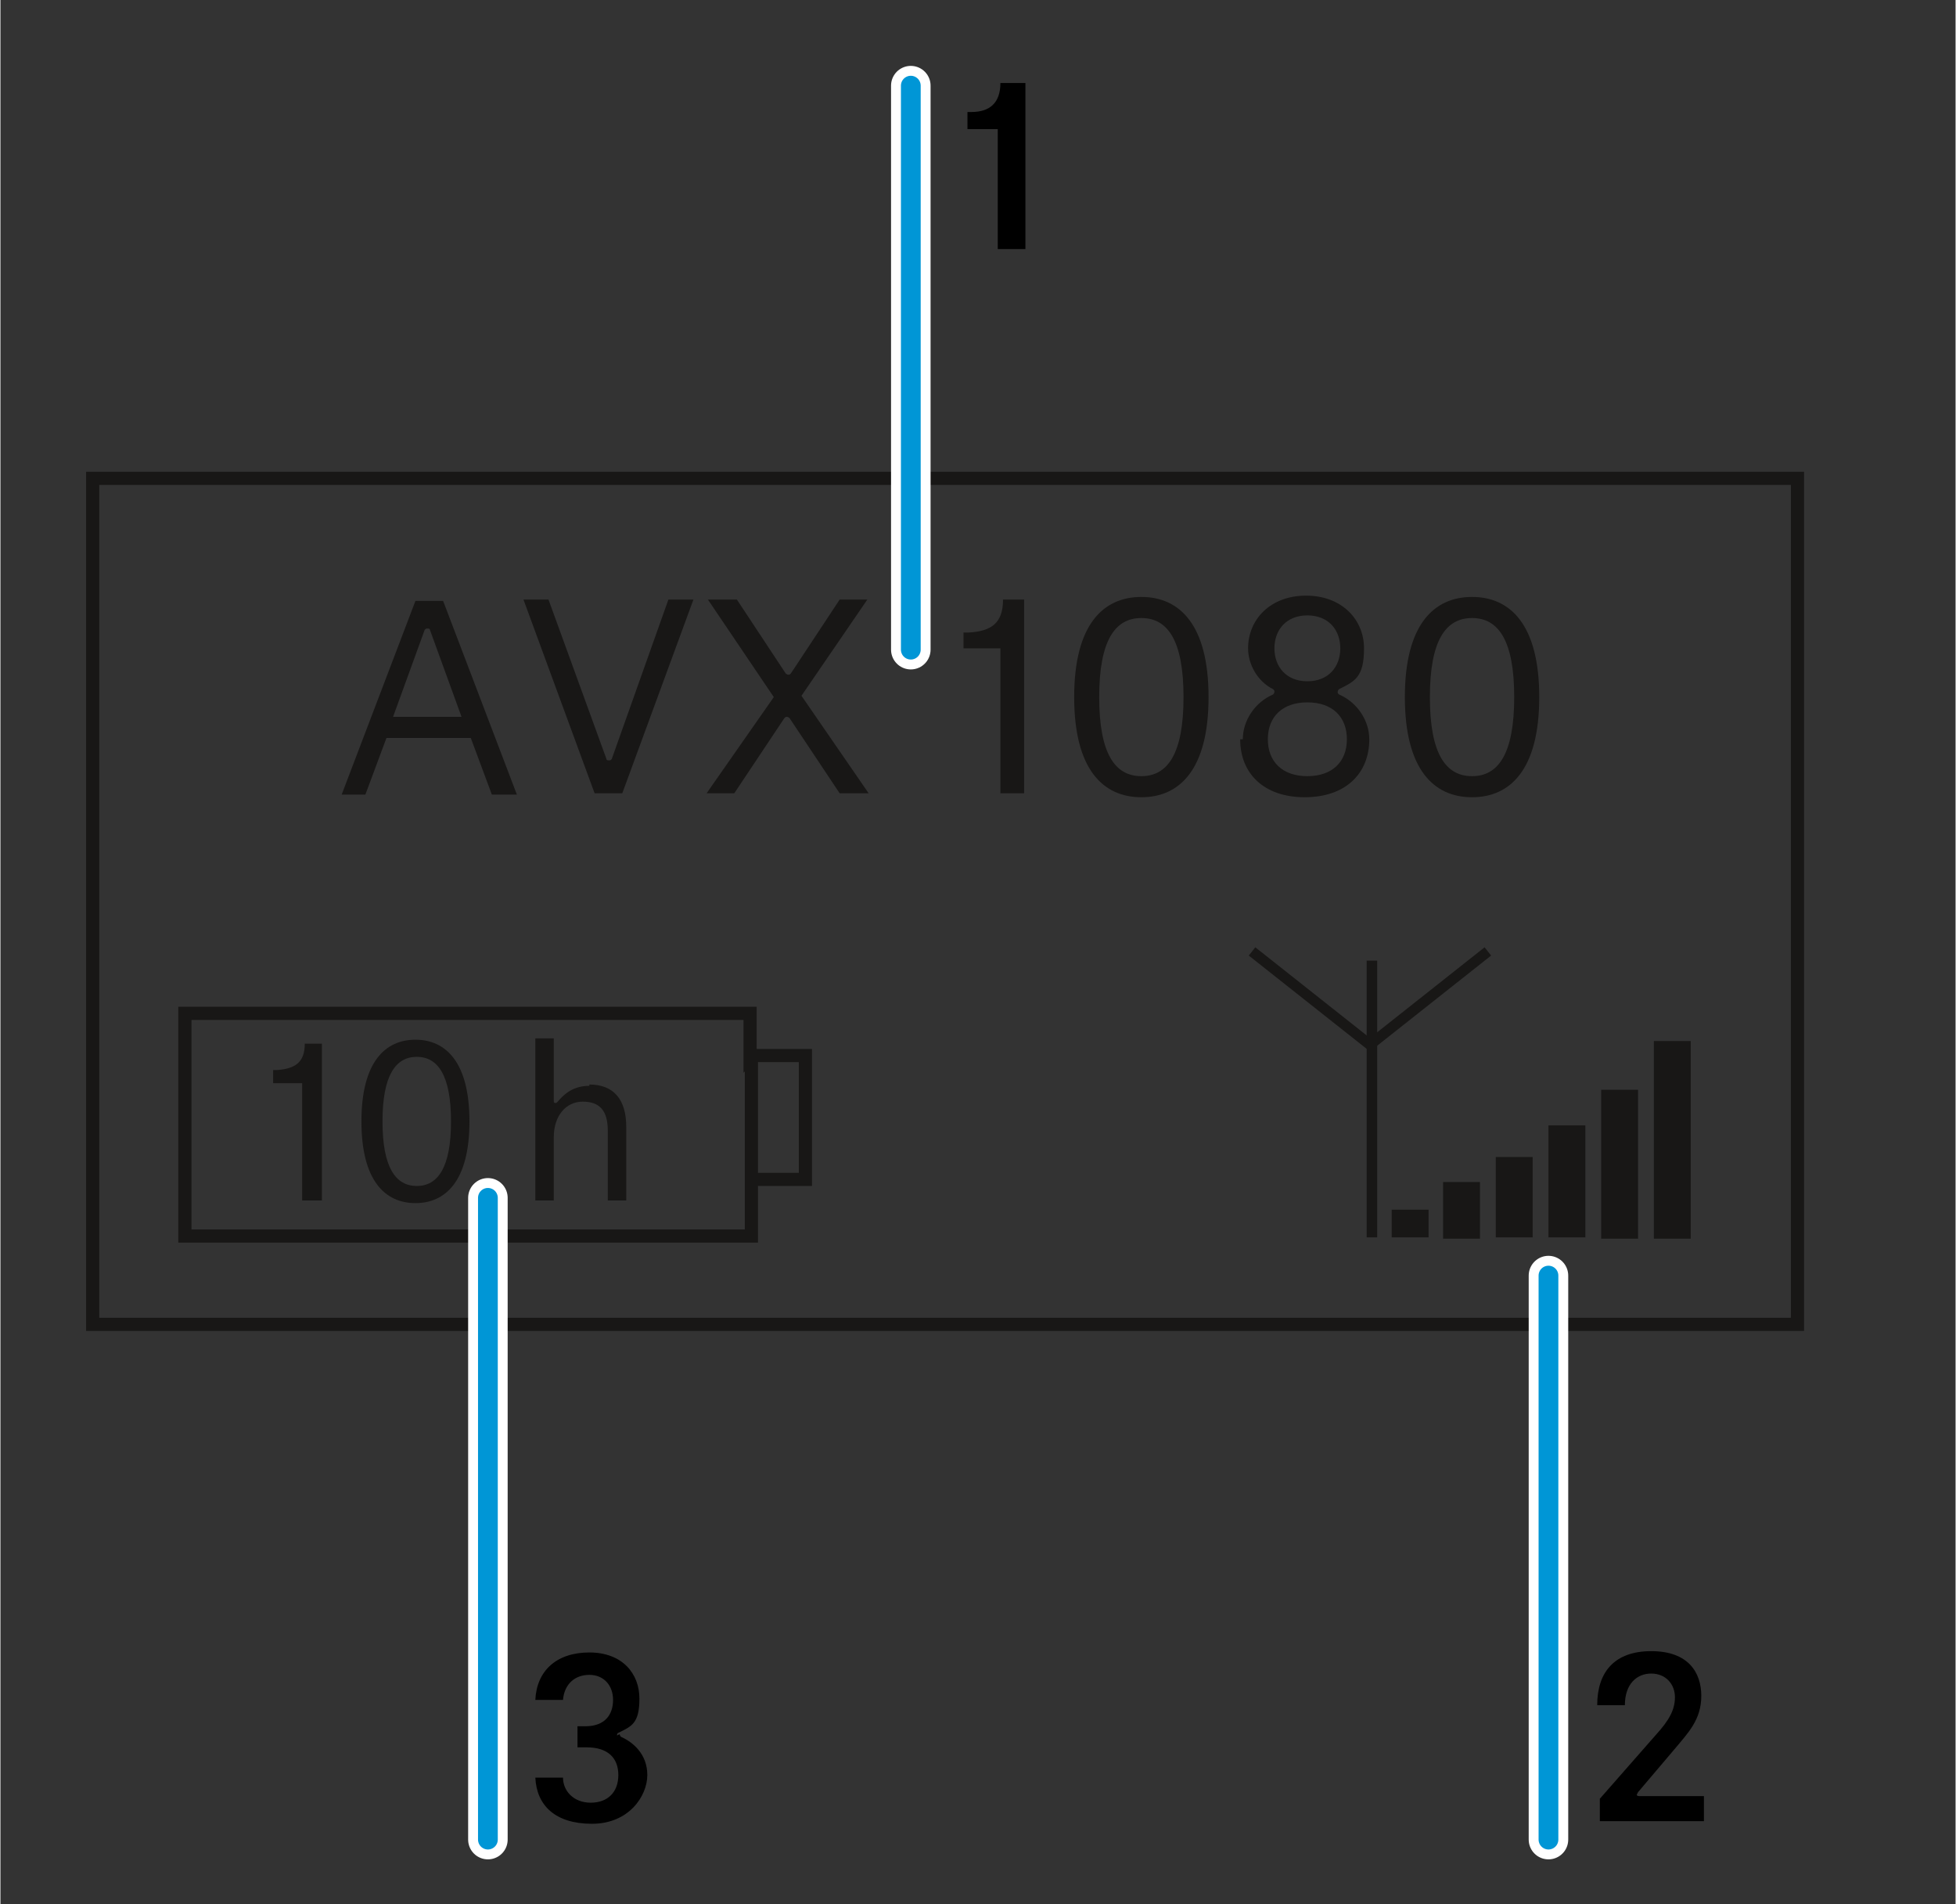<?xml version="1.0" encoding="UTF-8"?>
<svg xmlns="http://www.w3.org/2000/svg" width="52.4mm" height="51mm" version="1.1" viewBox="0 0 148.4 144.5">
  <rect x="0" y="0" width="148.4" height="144.5" fill="#333333" stroke="none"/>
  <defs>
    <style>
      .cls-1 {
        fill: #000;
      }

      .cls-1, .cls-2 {
        stroke-width: 0px;
      }

      .cls-3, .cls-4 {
        stroke-width: .8px;
      }

      .cls-3, .cls-4, .cls-5 {
        stroke: #181716;
      }

      .cls-3, .cls-4, .cls-5, .cls-6, .cls-7 {
        fill: none;
      }

      .cls-4, .cls-5 {
        stroke-miterlimit: 10;
      }

      .cls-2 {
        fill: #181716;
      }

      .cls-6 {
        stroke: #fff;
        stroke-width: 3px;
      }

      .cls-6, .cls-7 {
        stroke-linecap: round;
      }

      .cls-7 {
        stroke: #0096d6;
        stroke-width: 1.5px;
      }
    </style>
  </defs>
  <g id="Ebene_1" data-name="Ebene 1">
    <rect class="cls-5" x="7" y="36.3" width="129.4" height="64.2"/>
    <g>
      <path class="cls-2" d="M35.7,56h-6.4l-1.6,4.3h-1.8l5.6-14.7h2.1l5.6,14.7h-1.9l-1.6-4.3ZM32.6,47.8c0-.1-.1-.1-.2-.1s-.1,0-.2.1l-2.4,6.6h5.2l-2.4-6.6Z"/>
      <path class="cls-2" d="M46,57.6c0,.1.1.1.2.1s.1,0,.2-.1l4.3-12.1h1.9l-5.4,14.7h-2.1l-5.4-14.7h1.9l4.4,12.1Z"/>
      <path class="cls-2" d="M59.6,51.1c0,0,.1.1.2.1s.1,0,.2-.1l3.7-5.6h2.1l-5,7.3,5.1,7.4h-2.2l-3.8-5.7c0,0-.1-.1-.2-.1s-.1,0-.2.1l-3.8,5.7h-2.1l5.1-7.3-5-7.4h2.2l3.7,5.6Z"/>
      <path class="cls-2" d="M75.9,60.2v-11h-2.8v-1.2h.4c1.7-.1,2.6-.7,2.6-2.5h1.6v14.7h-1.8Z"/>
      <path class="cls-2" d="M81.5,52.9c0-5.5,2.2-7.6,5.1-7.6s5.1,2.1,5.1,7.6-2.2,7.6-5.1,7.6-5.1-2.1-5.1-7.6ZM83.4,52.9c0,4.3,1.2,6,3.2,6s3.2-1.7,3.2-6-1.2-6-3.2-6-3.2,1.7-3.2,6Z"/>
      <path class="cls-2" d="M94.3,56.1c0-1.4.9-2.8,2.3-3.4,0,0,.1-.1.1-.2s0-.1-.1-.2c-1.2-.6-1.9-1.9-1.9-3.1,0-2.2,1.7-4,4.4-4s4.4,1.8,4.4,4-.7,2.5-1.9,3.1c0,0-.1.1-.1.2s0,.1.1.2c1.4.6,2.3,2,2.3,3.4,0,2.6-1.8,4.4-4.9,4.4s-4.9-1.8-4.9-4.4ZM96.2,56.1c0,1.7,1.1,2.8,3,2.8s3-1.1,3-2.8-1.1-2.8-3-2.8-3,1.1-3,2.8ZM96.7,49.2c0,1.4.9,2.5,2.5,2.5s2.5-1.1,2.5-2.5-.9-2.5-2.5-2.5-2.5,1.1-2.5,2.5Z"/>
      <path class="cls-2" d="M106.6,52.9c0-5.5,2.2-7.6,5.1-7.6s5.1,2.1,5.1,7.6-2.2,7.6-5.1,7.6-5.1-2.1-5.1-7.6ZM108.5,52.9c0,4.3,1.2,6,3.2,6s3.2-1.7,3.2-6-1.2-6-3.2-6-3.2,1.7-3.2,6Z"/>
    </g>
    <rect class="cls-2" x="121.5" y="82.7" width="2.8" height="11.3"/>
    <rect class="cls-2" x="117.5" y="85.4" width="2.8" height="8.5"/>
    <rect class="cls-2" x="113.5" y="87.8" width="2.8" height="6.1"/>
    <rect class="cls-2" x="109.5" y="89.7" width="2.8" height="4.3"/>
    <rect class="cls-2" x="125.5" y="79" width="2.8" height="15"/>
    <path class="cls-5" d="M57,80.1h4.1v9.4h-4.1v4.3H14v-16.9h42.9v3.3ZM57,80.1v9.4"/>
    <rect class="cls-2" x="105.6" y="91.8" width="2.8" height="2.1"/>
    <g>
      <path class="cls-2" d="M22.9,91.1v-8.9h-2.2v-1h.3c1.4-.1,2.1-.6,2.1-2h1.3v11.9h-1.5Z"/>
      <path class="cls-2" d="M27.4,85.1c0-4.5,1.8-6.2,4.1-6.2s4.1,1.7,4.1,6.2-1.8,6.2-4.1,6.2-4.1-1.7-4.1-6.2ZM29,85.1c0,3.5,1,4.9,2.6,4.9s2.6-1.4,2.6-4.9-1-4.9-2.6-4.9-2.6,1.4-2.6,4.9Z"/>
      <path class="cls-2" d="M44.7,82.3c1.9,0,2.8,1.2,2.8,3.2v5.6h-1.4v-5.3c0-1.5-.6-2.2-1.9-2.2s-2.2,1.1-2.2,2.7v4.8h-1.4v-12.3h1.4v4.7c0,.1,0,.2.1.2s.1,0,.2-.1c.5-.6,1.2-1.2,2.4-1.2Z"/>
    </g>
    <g>
      <line class="cls-3" x1="104.1" y1="93.9" x2="104.1" y2="72.9"/>
      <line class="cls-4" x1="104.1" y1="79.4" x2="95" y2="72.2"/>
      <line class="cls-4" x1="103.8" y1="79.4" x2="112.9" y2="72.2"/>
    </g>
  </g>
  <g id="Igel">
    <path class="cls-1" d="M75.7,18.9v-9.1h-2.3v-1.3s.3,0,.3,0c1.4,0,2.2-.7,2.2-2.2h1.9v12.6h-2Z"/>
    <path class="cls-1" d="M129.3,136.4v1.8h-7.9v-1.7l4.3-4.9c.9-1,1.4-1.8,1.4-2.8s-.7-1.8-1.8-1.8-2,.8-2,2.4h-2.1c0-2.5,1.3-4.1,4.1-4.1s3.8,1.6,3.8,3.4-1,2.8-2,4l-2.8,3.3c0,0-.1.2-.1.2,0,0,0,.1.2.1h4.9Z"/>
    <g>
      <line class="cls-6" x1="69.1" y1="49.3" x2="69.1" y2="6.5"/>
      <line class="cls-7" x1="69.1" y1="49.3" x2="69.1" y2="6.5"/>
    </g>
    <g>
      <line class="cls-6" x1="117.5" y1="96.8" x2="117.5" y2="139.6"/>
      <line class="cls-7" x1="117.5" y1="96.8" x2="117.5" y2="139.6"/>
    </g>
    <path class="cls-1" d="M47,131.6c0,0,0,.1.1.2.9.4,2,1.3,2,2.9s-1.4,3.7-4.2,3.7-4.2-1.4-4.3-3.5h2.1c0,1,.8,1.9,2.1,1.9s2.1-.8,2.1-2.1-.8-2.1-2.4-2.1h-.7v-1.6h.6c1.5,0,2.1-.9,2.1-2s-.7-1.9-1.8-1.9-1.9.7-2,1.9h-2.1c.1-2.2,1.6-3.6,4.1-3.6s3.8,1.6,3.8,3.5-.6,2.1-1.6,2.6c0,0-.1,0-.1.2Z"/>
    <g>
      <line class="cls-6" x1="37" y1="90.9" x2="37" y2="139.6"/>
      <line class="cls-7" x1="37" y1="90.9" x2="37" y2="139.6"/>
    </g>
  </g>
</svg>